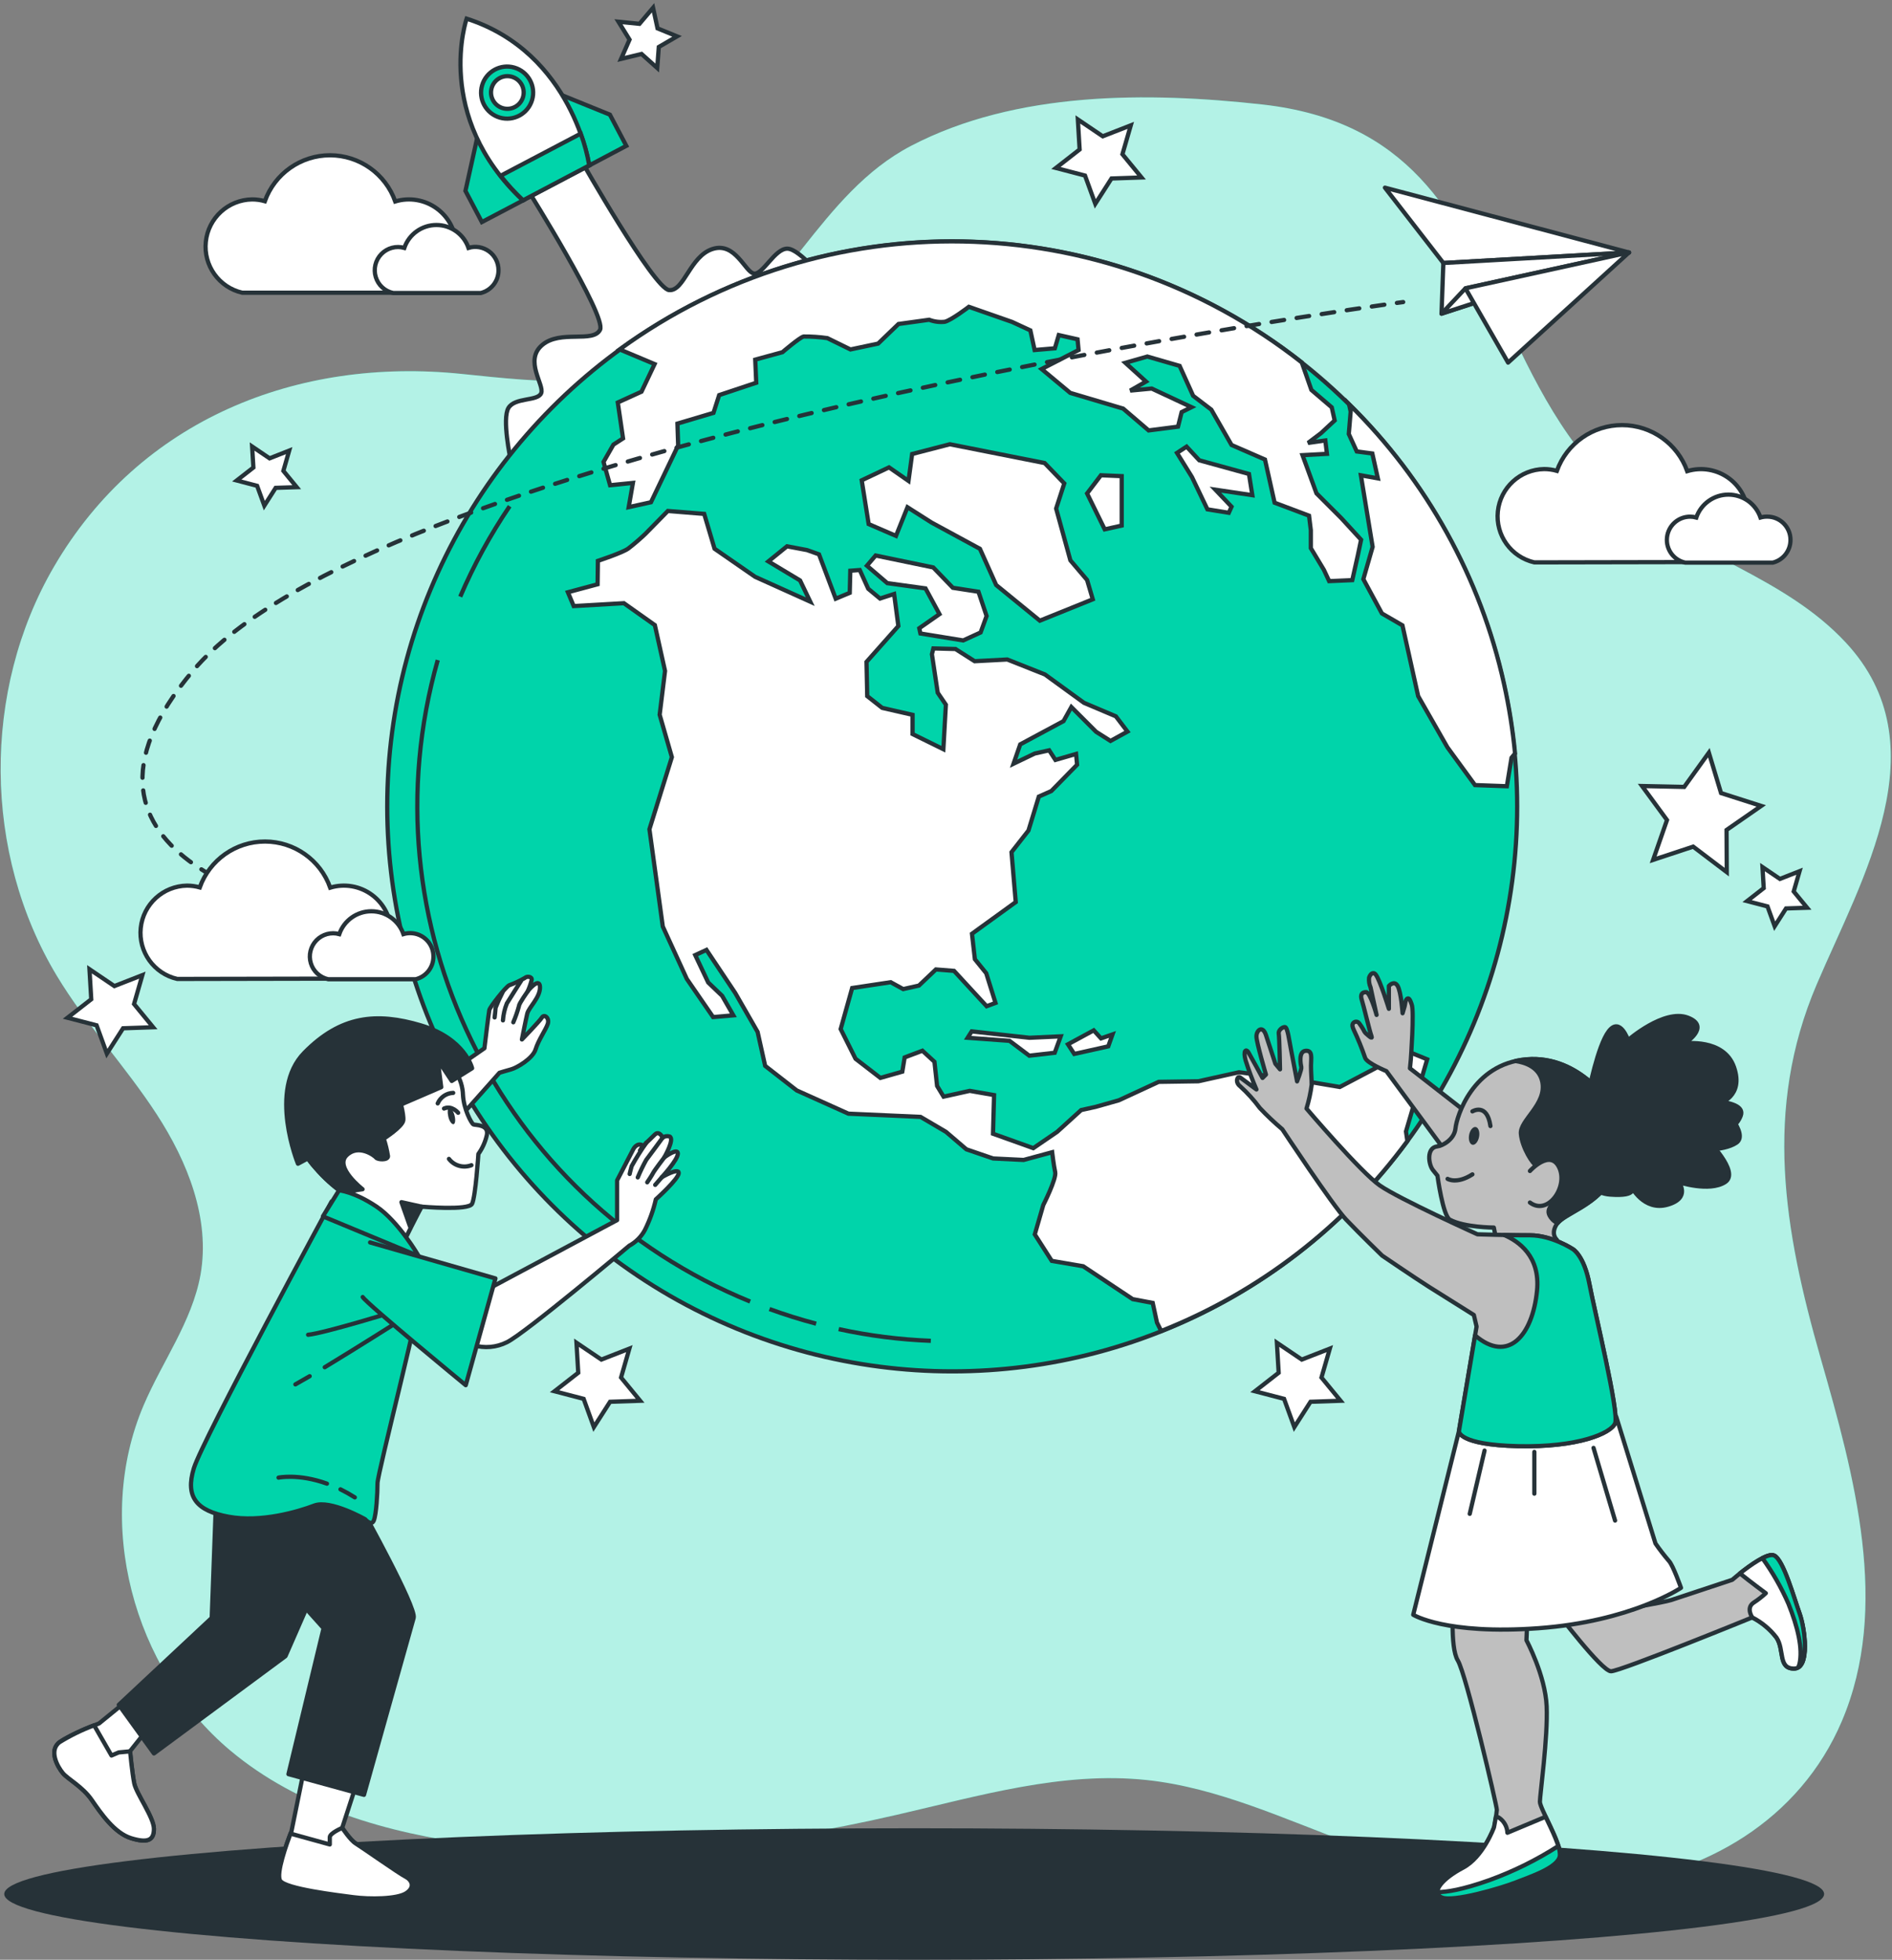 <?xml version="1.0" encoding="UTF-8"?>
<svg width="446px" height="462px" viewBox="0 0 446 462" version="1.1" xmlns="http://www.w3.org/2000/svg" xmlns:xlink="http://www.w3.org/1999/xlink">
    <rect x="0" y="0" width="446" height="462" fill="#808080" stroke="none"/>
    <title>world-children-zf</title>
    <g id="Page-1" stroke="none" stroke-width="1" fill="none" fill-rule="evenodd">
        <g id="world-children-zf" transform="translate(0, 1)">
            <g id="freepik--background-simple--inject-36" transform="translate(0, 21)" fill-rule="nonzero">
                <path d="M354.15,51.84 C343.06,28.4 332.15,6.52 297.64,2.64 C270.59,-0.36 239.57,-0.55 214.77,12.38 C193.23,23.62 185,49.21 164.09,61.09 C147.72,70.38 127.54,68.09 108.82,66.15 C70.17,62.15 33,76.82 12.71,111.62 C-4.29,140.78 -4.01,179.22 13.44,208.11 C20.36,219.58 29.64,229.45 36.94,240.68 C44.24,251.91 49.6,265.32 47.27,278.51 C45.27,289.56 38.27,298.94 33.87,309.26 C22.11,336.81 31.31,371.37 54.24,390.63 C70.34,404.15 91.47,410.22 112.33,412.84 C145.33,416.98 178.94,413.31 211.33,405.84 C230.77,401.38 250.46,395.51 270.33,397.63 C287.18,399.44 302.82,406.88 318.74,412.71 C337.48,419.56 357.43,424.29 377.3,422.45 C401.78,420.19 424.3,406.98 434.18,383.74 C445.62,356.82 437.18,326.07 429.11,297.94 C420.55,267.94 415.65,239.59 428.25,210.07 C438.91,185.07 457.63,153.67 435.09,129.46 C420.61,113.91 399.27,109 383.34,95.63 C368.92,83.55 361.49,67.35 354.15,51.84 Z" id="Path" fill="#00D4AA"></path>
                <path d="M354.15,51.84 C343.06,28.4 332.15,6.52 297.64,2.64 C270.59,-0.36 239.57,-0.55 214.77,12.38 C193.23,23.62 185,49.21 164.09,61.09 C147.72,70.38 127.54,68.09 108.82,66.15 C70.17,62.15 33,76.82 12.71,111.62 C-4.29,140.78 -4.01,179.22 13.44,208.11 C20.36,219.58 29.64,229.45 36.94,240.68 C44.24,251.91 49.6,265.32 47.27,278.51 C45.27,289.56 38.27,298.94 33.87,309.26 C22.11,336.81 31.31,371.37 54.24,390.63 C70.34,404.15 91.47,410.22 112.33,412.84 C145.33,416.98 178.94,413.31 211.33,405.84 C230.77,401.38 250.46,395.51 270.33,397.63 C287.18,399.44 302.82,406.88 318.74,412.71 C337.48,419.56 357.43,424.29 377.3,422.45 C401.78,420.19 424.3,406.98 434.18,383.74 C445.62,356.82 437.18,326.07 429.11,297.94 C420.55,267.94 415.65,239.59 428.25,210.07 C438.91,185.07 457.63,153.67 435.09,129.46 C420.61,113.91 399.27,109 383.34,95.63 C368.92,83.55 361.49,67.35 354.15,51.84 Z" id="Path" fill="#FFFFFF" opacity="0.7"></path>
            </g>
            <g id="freepik--Shadow--inject-36" transform="translate(1, 430)" fill="#263238" fill-rule="nonzero">
                <ellipse id="Oval" cx="214.5" cy="15.5" rx="214.5" ry="15.5"></ellipse>
            </g>
            <g id="freepik--Rocket--inject-36" transform="translate(108, 3)" fill-rule="nonzero" stroke="#263238">
                <path d="M86.7,62.52 C86.7,62.52 80.59,54.66 77.61,54.62 C74.63,54.58 71.82,60.82 69.73,60.49 C67.64,60.16 65.37,53 60,54.69 C54.63,56.38 53.3,64.69 49.73,64.39 C46.16,64.09 28.89,33.62 28.89,33.62 L16.45,40.85 C16.45,40.85 35.06,70.53 33.45,73.74 C31.84,76.95 24.09,73.68 19.79,77.35 C15.49,81.02 20.39,86.76 19.57,88.7 C18.75,90.64 13.38,89.62 11.85,92.18 C10.32,94.74 12.33,104.18 12.33,104.18 L47.19,77.5 L47.19,77.5 L86.7,62.52 Z" id="Path" fill="#FFFFFF"></path>
                <path d="M5,26.19 L1.72,41 L5.59,48.35 L15.27,43.26 C15.27,43.26 10.31,37.26 5,26.19 Z" id="Path" fill="#00D4AA"></path>
                <path d="M21.77,17.35 L35.77,23.03 L39.64,30.38 L30,35.48 C30,35.48 27.88,28 21.77,17.35 Z" id="Path" fill="#00D4AA"></path>
                <path d="M2,0.4 C2,0.4 -5.93,23.4 15.26,43.22 L30.9,35 C30.9,35 27.06,8.45 2,0.4 Z" id="Path" fill="#FFFFFF"></path>
                <path d="M10,37.44 C11.622,39.498 13.397,41.43 15.31,43.22 L30.9,35 C30.464,32.444 29.794,29.934 28.9,27.5 L10,37.44 Z" id="Path" fill="#00D4AA"></path>
                <circle id="Oval" fill="#00D4AA" transform="translate(11.54, 17.833) rotate(-73.7) translate(-11.54, -17.833) " cx="11.54" cy="17.833" r="6.14"></circle>
                <path d="M15,16 C14.005,14.122 11.678,13.406 9.799,14.399 C7.92,15.391 7.201,17.718 8.192,19.598 C9.183,21.478 11.509,22.199 13.39,21.21 C14.296,20.734 14.974,19.917 15.276,18.939 C15.578,17.962 15.479,16.904 15,16 L15,16 Z" id="Path" fill="#FFFFFF"></path>
            </g>
            <g id="freepik--Stars--inject-36" transform="translate(15, 0)" fill="#FFFFFF" fill-rule="nonzero" stroke="#263238">
                <polygon id="Path" points="400.17 188.99 392 194.66 392.05 204.6 384.13 198.59 374.69 201.71 377.96 192.32 372.08 184.3 382.02 184.51 387.83 176.44 390.7 185.96"></polygon>
                <polygon id="Path" points="18.56 228.88 16.6 235.69 21.1 241.17 14.01 241.41 10.19 247.38 7.77 240.71 0.91 238.93 6.51 234.57 6.09 227.49 11.96 231.46"></polygon>
                <polygon id="Path" points="133.36 316.93 131.4 323.74 135.9 329.22 128.81 329.46 124.99 335.43 122.58 328.77 115.72 326.98 121.31 322.62 120.89 315.54 126.76 319.51"></polygon>
                <polygon id="Path" points="298.48 316.93 296.51 323.74 301.01 329.22 293.93 329.46 290.11 335.43 287.69 328.77 280.83 326.98 286.42 322.62 286 315.54 291.87 319.51"></polygon>
                <polygon id="Path" points="53.17 105.23 51.8 110.01 54.95 113.85 49.98 114.01 47.31 118.2 45.61 113.53 40.81 112.27 44.73 109.22 44.43 104.26 48.55 107.05"></polygon>
                <polygon id="Path" points="144.6 7.57 140.3 10.07 139.93 15.03 136.23 11.72 131.4 12.89 133.4 8.34 130.79 4.12 135.74 4.62 138.95 0.83 140 5.69"></polygon>
                <polygon id="Path" points="409.21 204.38 407.83 209.16 410.99 213 406.02 213.16 403.34 217.35 401.65 212.68 396.84 211.43 400.76 208.37 400.47 203.41 404.58 206.2"></polygon>
                <polygon id="Path" points="251.56 28.55 249.59 35.36 254.09 40.84 247.01 41.08 243.19 47.05 240.77 40.39 233.91 38.6 239.5 34.24 239.08 27.16 244.95 31.13"></polygon>
            </g>
            <g id="freepik--World--inject-36" transform="translate(91, 55)" stroke="#263238">
                <circle id="Oval" fill="#00D4AA" fill-rule="nonzero" cx="133.46" cy="134.11" r="133.18"></circle>
                <path d="M106.71,257.33 C113.851,258.886 121.116,259.81 128.42,260.09" id="Path"></path>
                <path d="M90.39,252.6 C94,253.91 97.67,255.07 101.39,256.05" id="Path"></path>
                <path d="M12.19,99.61 C-5.361,161.415 26.351,226.536 85.83,250.83" id="Path"></path>
                <path d="M29.14,63.34 C24.586,70.059 20.685,77.198 17.49,84.66" id="Path"></path>
                <polygon id="Path" fill="#FFFFFF" fill-rule="nonzero" points="115.41 74.96 128.99 77.77 133.62 82.57 139.65 83.5 141.57 89.22 140.16 93.1 136.05 94.98 125.97 93.34 125.7 92.1 130.46 88.78 127.17 82.71 118.16 81.47 113.36 77.36"></polygon>
                <path d="M224.83,200.25 L214.06,198.43 L201.06,196.78 L191.5,198.9 L182.14,199.04 L172.74,203.39 L167.26,204.94 L163.86,205.69 L158.2,210.83 L152.58,214.67 L143.08,211.27 L143.33,202.16 L137.6,201.16 L131.43,202.53 L129.9,200 L129.28,194.31 L126.44,191.7 L122.25,193.28 L121.7,196.64 L116.53,198.11 L110.67,193.59 L107.17,186.59 L109.88,176.92 L118.96,175.55 L121.91,177.17 L125.62,176.34 L129.62,172.54 L133.9,172.88 L141.58,181.21 L143.67,180.43 L141.48,173.43 L138.81,170.13 L138.12,164.13 L148.44,156.66 L147.44,144.9 L151.44,139.79 L153.88,131.79 L156.83,130.48 L162.9,124.28 L162.66,121.74 L157.79,123.15 L156.32,120.88 L152.92,121.64 L147.92,124.04 L149.5,119.48 L159.7,114 L161.55,110.68 L167.38,116.51 L170.78,118.67 L174.78,116.47 L172.04,112.87 L164.53,109.69 L155.32,103 L146.44,99.47 L138.76,99.88 L134.23,97 L129.02,96.86 L128.68,98.23 L130.05,107.31 L131.97,110.13 L131.38,120.62 L124.12,117.05 L124.12,112.52 L116.96,110.88 L113.43,108.1 L113.26,100.04 L120.77,91.58 L119.77,84.03 L116.44,85.1 L113.67,82.8 L111.67,78.38 L109.44,78.55 L109.31,83.76 L106,85.14 L102.06,74.68 L99.25,73.68 L94.52,72.79 L90.13,76.35 L97.6,80.84 L100,85.84 L87,79.98 L77.44,73.36 L75,65.15 L66.43,64.46 L61.15,69.84 C59.854,71.079 58.492,72.248 57.07,73.34 C55.66,74.34 49.94,76.22 49.94,76.22 L49.87,81.74 L42.87,83.62 L44.24,86.88 L56.07,86.2 L63.37,91.37 L65.77,102.17 L64.5,112.49 L67.38,122.49 L62.09,139.49 L65.24,162.42 L70.9,174.77 L77.1,183.77 L81.87,183.36 L79.23,178.76 L75.94,175.61 L72.89,169.16 L75.53,167.93 L82.31,178.08 L87.59,187.27 L89.37,195.27 L96.81,201.06 L109,206.54 L126,207.3 L132,210.83 L136.8,214.94 L143.1,217.1 L150.3,217.45 L157.02,215.63 C157.02,215.63 157.4,218.78 157.74,220.33 C158.08,221.88 154.93,228.08 154.93,228.08 L152.93,235 L156.93,241.24 L164.34,242.51 L176,250.26 L180.73,251.15 L181.73,255.78 L182.73,257.78 C205.894,248.598 226.005,233.079 240.76,213 L240.43,210.73 L245.43,193.73 L240.8,191.84 L224.83,200.25 Z" id="Path" fill="#FFFFFF" fill-rule="nonzero"></path>
                <path d="M229.85,71.24 L225.16,66.13 L219.33,60.3 L216.04,51.3 L221.8,50.99 L221.42,47.84 L217.34,48.42 L220.39,46.12 L223.62,43.12 L222.93,40.03 L218.13,35.92 L215.87,29.45 C168.998,-7.444 103.32,-8.702 55.07,26.37 L63.31,29.83 L60.22,36.34 L54.63,38.88 L55.87,47.35 L53.6,48.82 L51.27,52.9 L52.81,58.39 L58.2,57.84 L57.2,63.56 L62.45,62.4 L68.86,49 L68.69,43.86 L77.19,41.33 L78.53,37.14 L87.27,34.23 L87.03,28.78 L93.44,27.03 C93.44,27.03 97.52,23.53 98.44,23.33 C100.31,23.318 102.179,23.445 104.03,23.71 L109.48,26.38 L116,25 L120.8,20.38 L128.03,19.38 C129.198,19.83 130.456,19.994 131.7,19.86 C133.24,19.51 137.39,16.33 137.39,16.33 L147.57,19.89 L151.89,21.89 L152.89,26.52 L157.66,26.11 L158.58,22.99 L163.01,23.99 L163.25,26.52 L154.54,31 L161.29,36.62 L173.77,40.33 L179.77,45.47 L186.69,44.58 L187.55,41.15 L189.88,39.99 L180.49,35.6 L175.42,36.08 L179.15,33.95 L174.28,29.53 L179.46,28.05 L187.07,30.25 L190.26,37.31 L194.54,40.57 L199.31,48.9 L207.19,52.33 L209.46,62.51 L217.58,65.57 L218,69 L218,73.22 L221.09,78.36 L222.32,81 L227.77,80.76 L229.07,74.97 L229.85,71.24 Z" id="Path" fill="#FFFFFF" fill-rule="nonzero"></path>
                <path d="M227,39.26 L227.39,41.03 L226.95,46.31 L228.83,50.43 L232.5,50.91 L233.8,56.77 L229.8,56.05 L232.57,72.92 L230.38,80.53 L234.76,88.62 L239.6,91.43 L243.3,108.1 L250.19,120.16 L256.7,129.08 L264.21,129.35 L265.31,122.63 L266.14,121.63 C265.612,116.122 264.747,110.652 263.55,105.25 C258.014,80.178 245.317,57.253 227,39.26 L227,39.26 Z" id="Path" fill="#FFFFFF" fill-rule="nonzero"></path>
                <polygon id="Path" fill="#FFFFFF" fill-rule="nonzero" points="155.25 53.16 132.9 48.73 124.02 51.03 123.16 57.37 118.57 54.18 112.13 57.23 113.77 67.55 120.21 70.33 122.92 63.58 128.58 67.18 140 73.38 143.83 81.92 154.12 90.32 166.6 85.28 165.26 80.73 161.32 76.1 157.96 63.89 159.88 57.96"></polygon>
                <polygon id="Path" fill="#FFFFFF" fill-rule="nonzero" points="173.42 56.25 168.52 56.04 165.26 60.33 169.41 68.79 173.42 67.9"></polygon>
                <polygon id="Path" fill="#FFFFFF" fill-rule="nonzero" points="203.42 55.74 191.7 52.51 188.71 49.29 186.45 50.77 189.98 56.46 193.62 64.07 198.66 64.89 199.31 63.45 195.5 59.44 204.21 60.74"></polygon>
                <polygon id="Path" fill="#FFFFFF" fill-rule="nonzero" points="138.06 187.14 137.1 188.65 146.97 189.37 151.63 192.87 157.63 192.18 159.04 188.31 151.67 188.65"></polygon>
                <polygon id="Path" fill="#FFFFFF" fill-rule="nonzero" points="166.82 186.9 160.75 190.19 162.23 192.46 170.25 190.67 171.25 187.86 168.54 188.79"></polygon>
            </g>
            <g id="freepik--Airplane--inject-36" stroke-linecap="round" stroke-linejoin="round" transform="translate(33, 43)" stroke="#263238">
                <polygon id="Path" fill="#FFFFFF" fill-rule="nonzero" points="351 15.52 293.47 0.24 307.24 18"></polygon>
                <polygon id="Path" fill="#FFFFFF" fill-rule="nonzero" points="307.24 18 306.81 29.95 351 15.52"></polygon>
                <polygon id="Path" fill="#FFFFFF" fill-rule="nonzero" points="312.45 23.97 306.81 29.95 351 15.52"></polygon>
                <polygon id="Path" fill="#FFFFFF" fill-rule="nonzero" points="351 15.52 312.45 23.97 322.5 41.48"></polygon>
                <line x1="297.77" y1="27.21" x2="296.29" y2="27.41" id="Path"></line>
                <path d="M293.33,27.83 C260.51,32.51 55.43,63.56 12.6,114 C-25.48,158.85 37.8,171.41 52.6,173.68" id="Path" stroke-dasharray="2.988,2.988"></path>
                <path d="M54,173.89 C54.95,174.03 55.48,174.08 55.48,174.08" id="Path"></path>
            </g>
            <g id="freepik--character-2--inject-36" transform="translate(291, 228)">
                <path d="M50.29,43.16 L35.81,23.51 C35.81,23.51 31.26,21.64 30.81,20.4 C30.041,18.144 29.143,15.933 28.12,13.78 C27.972,13.487 27.867,13.173 27.81,12.85 C27.753,12.441 27.988,12.048 28.374,11.904 C28.761,11.76 29.196,11.904 29.42,12.25 C29.788,12.736 30.122,13.248 30.42,13.78 C30.595,14.227 30.898,14.613 31.29,14.89 C31.29,14.89 32.7,16.26 32.29,15.23 C31.88,14.2 30.43,7.99 30.02,6.75 C29.61,5.51 30.02,4.89 31.02,4.89 C32.02,4.89 33.5,10.26 33.5,10.26 C33.23,9.02 32.96,7.77 32.68,6.53 L32.08,3.76 C31.773,3.049 31.653,2.271 31.73,1.5 C31.94,0.76 32.62,-0.06 33.3,0.75 C34.3,1.99 36.4,8.82 36.4,8.82 L36.4,3.44 C36.4,3.44 37.64,1.99 38.47,3.44 C39.3,4.89 39.63,9.87 39.63,9.87 L40.11,8.24 C40.25,7.78 40.24,6.94 40.58,6.57 C41.22,5.87 41.58,7.29 41.78,7.78 C42.4,9.44 41.57,20.78 41.57,20.78 L41.37,22.85 L62.09,39 L52.36,45.42 L50.29,43.16 Z" id="Path" stroke="#263238" fill="#BFBFBF" fill-rule="nonzero" stroke-linecap="round" stroke-linejoin="round"></path>
                <path d="M89.05,31.9 C89.05,31.9 81.61,19.67 68.85,20.73 C56.09,21.79 52.37,34.29 52.1,37 C51.83,39.71 48.91,41.15 47.85,41.25 C45.19,41.52 45.72,45.5 46.78,46.83 L47.85,48.16 C47.85,48.16 49.13,57.65 50.77,58.53 C54.23,60.39 61.14,60.39 61.14,60.39 L61.94,64.39 L76,63.27 C76,63.27 74.41,61.94 76,59.54 C77.59,57.14 84.78,55.29 88.23,49.71 C91.68,44.13 89.85,35.62 89.05,31.9 Z" id="Path" stroke="#263238" fill="#BFBFBF" fill-rule="nonzero" stroke-linecap="round" stroke-linejoin="round"></path>
                <path d="M89.05,31.9 C89.05,31.9 81.61,19.67 68.85,20.73 C67.976,20.808 67.107,20.942 66.25,21.13 C68.46,21.45 71.86,22.52 72.57,26.05 C73.63,31.37 67.25,35.05 67.52,38.28 C67.79,41.51 70.44,45.72 71.24,45.72 C72.04,45.72 77.62,48.38 76.56,51.83 C75.5,55.28 72.56,55.83 74.96,58.48 C75.306,58.847 75.721,59.142 76.18,59.35 C78.03,57.05 84.89,55.14 88.25,49.71 C91.61,44.28 89.85,35.62 89.05,31.9 Z" id="Path" stroke="#263238" fill="#263238" fill-rule="nonzero" stroke-linecap="round" stroke-linejoin="round"></path>
                <path d="M83.47,28.71 C83.47,28.71 85.59,17.54 88.25,14.09 C90.91,10.64 92.77,16.21 92.77,16.21 C92.77,16.21 101.28,8.77 106.86,10.9 C112.44,13.03 106.06,17.01 106.06,17.01 C106.06,17.01 115.37,15.68 117.76,22.59 C120.15,29.5 114.3,31.1 114.3,31.1 C114.3,31.1 121.48,38.28 118.3,40.4 C115.12,42.52 108.47,42 108.47,42 C108.47,42 114.05,43.86 111.12,46.52 C108.19,49.18 101.02,43.86 101.02,43.86 C101.02,43.86 101.82,49.71 97.83,49.71 C93.84,49.71 91.19,42.8 91.19,42.8 C91.19,42.8 88.53,47.05 86.4,44.13 C84.27,41.21 82.94,30 83.47,28.71 Z" id="Path" stroke="#263238" fill="#263238" fill-rule="nonzero" stroke-linecap="round" stroke-linejoin="round"></path>
                <path d="M82.14,33.76 C82.048,29.423 84.284,25.368 88,23.13 C94.38,19.13 94.91,22.86 94.91,22.86 C94.91,22.86 100.76,17.54 105.81,21.53 C110.86,25.52 105.81,30.53 105.81,30.53 C105.81,30.53 121,29.51 119.35,34 C117.7,38.49 111.11,39.32 111.11,39.32 C111.11,39.32 119.35,47.32 115.63,49.69 C111.91,52.06 104.73,49.69 104.73,49.69 C104.73,49.69 107.66,53.41 102.08,55 C96.5,56.59 93.57,50.75 93.57,50.75 C93.57,50.75 95.43,53.14 88.52,52.61 C81.61,52.08 81.34,43.61 81.34,43.61 C81.34,43.61 74.7,42.8 82.14,33.76 Z" id="Path" stroke="#263238" fill="#263238" fill-rule="nonzero" stroke-linecap="round" stroke-linejoin="round"></path>
                <path d="M69.65,47.05 C69.65,47.05 74.43,41.73 76.56,46.25 C78.69,50.77 73.9,57.68 69.65,54.49" id="Path" stroke="#263238" fill="#BFBFBF" fill-rule="nonzero" stroke-linecap="round" stroke-linejoin="round"></path>
                <path d="M57.66,39 C57.45,40.15 56.74,41 56.1,40.87 C55.46,40.74 55.1,39.71 55.31,38.56 C55.52,37.41 56.23,36.56 56.88,36.69 C57.53,36.82 57.88,37.88 57.66,39 Z" id="Path" fill="#263238" fill-rule="nonzero"></path>
                <path d="M56.09,33 C56.09,33 59.54,30.87 60.34,36.46" id="Path" stroke="#263238" stroke-linecap="round" stroke-linejoin="round"></path>
                <path d="M50.24,48.91 C50.24,48.91 52.37,50.24 56.09,47.85" id="Path" stroke="#263238" stroke-linecap="round" stroke-linejoin="round"></path>
                <path d="M75.76,150.72 C75.76,150.72 86.55,164.99 88.76,164.99 C90.97,164.99 122.06,152.3 122.06,152.3 C124.291,153.446 126.241,155.072 127.77,157.06 C129.68,159.91 128.09,164.36 131.9,164.36 C135.71,164.36 134.44,154.84 133.17,151.36 C131.9,147.88 129.36,138.67 127.17,137.72 C124.98,136.77 117.34,143.43 117.34,143.43 L103,148.18 C101.1,148.81 89.68,150.72 89.68,150.72 L75.76,150.72 Z" id="Path" stroke="#263238" fill="#BFBFBF" fill-rule="nonzero" stroke-linecap="round" stroke-linejoin="round"></path>
                <path d="M127.15,137.71 C125.62,137.06 121.55,140 119.15,141.91 C121.5,143.83 125.25,146.59 125.25,146.59 C124.362,147.411 123.405,148.154 122.39,148.81 C120.49,150.08 122.07,152.3 122.07,152.3 C124.301,153.446 126.251,155.072 127.78,157.06 C129.69,159.91 128.1,164.36 131.91,164.36 C135.72,164.36 134.45,154.84 133.18,151.36 C131.91,147.88 129.37,138.66 127.15,137.71 Z" id="Path" stroke="#263238" fill="#FFFFFF" fill-rule="nonzero" stroke-linecap="round" stroke-linejoin="round"></path>
                <path d="M133,164 C135.47,162.33 134.34,154.43 133.21,151.32 C131.94,147.83 129.4,138.63 127.21,137.68 C126.6,137.42 125.59,137.73 124.45,138.32 C126.873,141.678 128.932,145.285 130.59,149.08 C132.75,154.47 134.04,159.65 133.18,163.31 C133.06,163.58 133,163.81 133,164 Z" id="Path" stroke="#263238" fill="#00D4AA" fill-rule="nonzero" stroke-linecap="round" stroke-linejoin="round"></path>
                <path d="M51.65,148.18 C51.65,148.18 50.7,159.28 52.65,162.45 C54.6,165.62 61.85,196.71 61.85,197.66 C61.713,199.047 61.503,200.425 61.22,201.79 C61.22,201.79 58.68,208.79 53.92,211.3 C49.16,213.81 46.31,217.01 48.85,218.3 C51.39,219.59 63.12,216.08 66.3,214.81 C69.48,213.54 76.45,211.32 76.76,208.47 C77.07,205.62 72,197.35 72,195.76 C72,194.17 73.91,180.53 73.59,173.24 C73.27,165.95 68.83,157.69 68.83,157.69 L69.15,149.76 L51.65,148.18 Z" id="Path" stroke="#263238" fill="#BFBFBF" fill-rule="nonzero" stroke-linecap="round" stroke-linejoin="round"></path>
                <path d="M76.71,208.45 C76.92,206.58 74.82,202.4 73.34,199.29 L64.34,203.06 C64.282,201.665 63.58,200.376 62.44,199.57 C62.202,199.392 61.916,199.291 61.62,199.28 C61.43,200.47 61.17,201.79 61.17,201.79 C61.17,201.79 58.63,208.79 53.87,211.3 C49.11,213.81 46.26,217.01 48.8,218.3 C51.34,219.59 63.07,216.08 66.25,214.81 C69.43,213.54 76.4,211.3 76.71,208.45 Z" id="Path" stroke="#263238" fill="#FFFFFF" fill-rule="nonzero" stroke-linecap="round" stroke-linejoin="round"></path>
                <path d="M76.71,208.45 C76.733,207.68 76.607,206.913 76.34,206.19 C71.213,209.484 65.732,212.191 60,214.26 C53.7,216.5 50,217.05 47.87,217.06 C47.926,217.612 48.29,218.085 48.81,218.28 C51.35,219.55 63.08,216.06 66.26,214.79 C69.44,213.52 76.4,211.3 76.71,208.45 Z" id="Path" stroke="#263238" fill="#00D4AA" fill-rule="nonzero" stroke-linecap="round" stroke-linejoin="round"></path>
                <path d="M52.91,108.41 L42.14,151.67 C42.14,151.67 49.75,156.43 71.64,154.84 C93.53,153.25 105.26,145.32 105.26,145.32 C105.26,145.32 103.36,139.93 102.41,138.98 C101.283,137.663 100.225,136.287 99.24,134.86 L90,105 L52.91,108.41 Z" id="Path" stroke="#263238" fill="#FFFFFF" fill-rule="nonzero" stroke-linecap="round" stroke-linejoin="round"></path>
                <line x1="58.95" y1="112.97" x2="55.46" y2="127.88" id="Path" stroke="#263238" stroke-linecap="round" stroke-linejoin="round"></line>
                <line x1="70.69" y1="113.28" x2="70.69" y2="123.12" id="Path" stroke="#263238" stroke-linecap="round" stroke-linejoin="round"></line>
                <line x1="84.64" y1="112.33" x2="89.72" y2="129.46" id="Path" stroke="#263238" stroke-linecap="round" stroke-linejoin="round"></line>
                <path d="M79.76,65.47 C79.76,65.47 74.84,62.21 69.66,62.21 C64.48,62.21 57.28,61.98 57.28,61.98 C57.28,61.98 38.84,53.65 34.28,50.48 C29.72,47.31 16.98,32.33 16.98,32.33 C17.541,30.5 17.949,28.627 18.2,26.73 C18.2,25.29 18.04,24.01 18.04,22.25 C18.04,20.49 18.52,18.56 16.76,18.72 C15,18.88 15.64,22.09 15.76,22.57 C15.88,23.05 14.76,25.93 14.76,25.93 C14.76,25.93 13.76,20.65 13.32,18.4 C12.88,16.15 12.52,13.12 11.88,13.12 C11.24,13.12 10.28,13.92 10.44,14.72 C10.6,15.52 10.74,23.09 10.74,23.09 L9.64,21.77 L7.42,15 C6.62,12.6 5.18,13.88 5.18,15.32 C5.18,16.76 7.42,24.32 7.42,24.32 L6.62,25.12 C6.62,25.12 3.74,19.84 3.26,19.04 C2.78,18.24 1.98,18.55 2.62,20.96 C3.354,23.296 4.209,25.592 5.18,27.84 L1.34,25 C0.7,24.52 0.06,26.12 1.34,27.08 C3.055,28.63 4.609,30.349 5.98,32.21 C7.647,33.976 9.413,35.645 11.27,37.21 C11.27,37.21 23.12,55.15 26.32,58.51 C29.52,61.87 34.81,67 34.81,67 C34.81,67 42.34,72.13 45.86,74.37 L56.43,81 L57.07,83.73 L52.91,108.39 C52.91,108.39 52.75,111.59 66.84,111.91 C80.93,112.23 88.78,108.91 89.74,106.47 C90.7,104.03 84.94,80.36 83.66,73.64 C82.38,66.92 79.76,65.47 79.76,65.47 Z" id="Path" stroke="#263238" fill="#BFBFBF" fill-rule="nonzero" stroke-linecap="round" stroke-linejoin="round"></path>
                <path d="M79.76,65.47 C79.76,65.47 74.84,62.21 69.66,62.21 C67.74,62.21 65.56,62.21 63.56,62.14 C66.93,63.58 72.14,67.14 71.32,75.3 C70.26,85.87 64.5,92.49 56.72,85.81 L52.91,108.41 C52.91,108.41 52.75,111.61 66.84,111.93 C80.93,112.25 88.78,108.93 89.74,106.49 C90.7,104.05 84.94,80.38 83.66,73.66 C82.38,66.94 79.76,65.47 79.76,65.47 Z" id="Path" stroke="#263238" fill="#00D4AA" fill-rule="nonzero" stroke-linecap="round" stroke-linejoin="round"></path>
            </g>
            <g id="freepik--character-1--inject-36" transform="translate(12, 229)">
                <path d="M17.94,170.92 L11.35,176.29 C11.35,176.29 4.77,178.72 2.08,180.68 C-0.61,182.64 1.59,186.53 2.81,187.99 C4.03,189.45 7.45,191.16 9.64,194.34 C11.83,197.52 15.01,202.14 18.91,203.34 C22.81,204.54 24.28,203.83 24.28,201.15 C24.28,198.47 20.13,192.85 19.64,190.41 C19.15,187.97 18.64,182.85 18.64,182.85 L23.3,177 L17.94,170.92 Z" id="Path" stroke="#263238" fill="#FFFFFF" fill-rule="nonzero" stroke-linecap="round" stroke-linejoin="round"></path>
                <path d="M18.67,182.87 L15.99,183.12 L14.28,183.85 L10.19,176.73 C7.363,177.777 4.647,179.1 2.08,180.68 C-0.6,182.63 1.59,186.53 2.81,187.99 C4.03,189.45 7.45,191.16 9.64,194.34 C11.83,197.52 15.01,202.14 18.91,203.34 C22.81,204.54 24.28,203.83 24.28,201.14 C24.28,198.45 20.13,192.85 19.64,190.41 C19.15,187.97 18.67,182.87 18.67,182.87 Z" id="Path" stroke="#263238" fill="#FFFFFF" fill-rule="nonzero" stroke-linecap="round" stroke-linejoin="round"></path>
                <path d="M38.91,124.09 L37.91,151.41 L16,171.9 L24.29,183.36 L55.29,160.43 L62.12,144.82 L43.12,124.82 C43.12,124.82 38.91,122.62 38.91,124.09 Z" id="Path" stroke="#263238" fill="#263238" fill-rule="nonzero" stroke-linecap="round" stroke-linejoin="round"></path>
                <path d="M59.65,187.26 L56.72,201.65 C56.72,201.65 52.82,211.41 54.04,213.36 C55.26,215.31 67.7,216.78 71.35,217.26 C75,217.74 81.6,217.75 83.79,216.26 C85.98,214.77 85.01,213.09 83.55,212.36 C82.09,211.63 73.06,205.28 71.84,204.55 C70.62,203.82 68.67,200.89 68.67,200.89 L71.84,191.13 L59.65,187.26 Z" id="Path" stroke="#263238" fill="#FFFFFF" fill-rule="nonzero" stroke-linecap="round" stroke-linejoin="round"></path>
                <path d="M83.79,216.29 C85.99,214.82 85.01,213.12 83.55,212.39 C82.09,211.66 73.06,205.31 71.84,204.58 C70.62,203.85 68.67,200.92 68.67,200.92 C68.67,200.92 65.74,202.14 65.74,203.12 L65.74,204.82 L56.48,202.26 C55.66,204.42 53,211.7 54.04,213.36 C55.26,215.31 67.7,216.78 71.35,217.26 C75,217.74 81.6,217.75 83.79,216.29 Z" id="Path" stroke="#263238" fill="#FFFFFF" fill-rule="nonzero" stroke-linecap="round" stroke-linejoin="round"></path>
                <path d="M38.91,125.55 L64.28,153.85 L56,188.24 L73.8,193.12 C73.8,193.12 84.8,153.85 85.51,151.41 C86.22,148.97 73.32,125.8 73.32,125.8 C69.964,123.044 65.911,121.269 61.61,120.67 C54,119.45 38.91,125.55 38.91,125.55 Z" id="Path" stroke="#263238" fill="#263238" fill-rule="nonzero" stroke-linecap="round" stroke-linejoin="round"></path>
                <path d="M94.72,22.29 L102.19,17.12 C102.19,17.12 103.19,8.85 103.34,8.12 C103.49,7.39 107.25,2.6 108.05,2.26 C109.326,1.798 110.558,1.223 111.73,0.54 C112.19,0.08 113.45,0.19 113.34,1 C113.108,1.904 112.8,2.787 112.42,3.64 C112.42,3.64 115.17,0.19 115.29,2.64 C115.41,5.09 112.65,7.47 112.29,8.96 C111.93,10.45 111.03,15.05 111.03,15.05 C111.03,15.05 115.16,10.8 115.74,9.88 C116.32,8.96 117.58,10 117.12,11.38 C116.66,12.76 114.93,15.17 114.25,17.38 C113.57,19.59 109.76,21.75 108.5,22.09 C107.24,22.43 105.74,22.9 105.74,22.9 L96.55,33.24 L91.61,23.81 L94.72,22.29 Z" id="Path" stroke="#263238" fill="#FFFFFF" fill-rule="nonzero" stroke-linecap="round" stroke-linejoin="round"></path>
                <path d="M112.42,3.68 C112.42,3.68 110.35,6.55 110.35,7.12 C109.991,8.443 109.54,9.74 109,11" id="Path" stroke="#263238" stroke-linecap="round" stroke-linejoin="round"></path>
                <path d="M110.81,1.27 C110.81,1.27 108.17,5.4 107.48,6.55 C106.963,7.826 106.653,9.176 106.56,10.55" id="Path" stroke="#263238" stroke-linecap="round" stroke-linejoin="round"></path>
                <path d="M106.44,4 C105.84,5.157 105.302,6.345 104.83,7.56 C104.83,7.91 104.6,9.86 104.6,9.86" id="Path" stroke="#263238" stroke-linecap="round" stroke-linejoin="round"></path>
                <path d="M95.49,22.84 C96.517,24.421 97.087,26.255 97.14,28.14 C97.31,31.45 99.14,34.92 99.63,35.09 C100.12,35.26 103.27,35.09 102.77,37.57 C102.407,39.178 101.727,40.697 100.77,42.04 C100.77,42.04 100.11,52.14 99.28,53.79 C98.45,55.44 87.37,54.46 87.37,54.46 C87.37,54.46 82.9,63.06 82.9,63.56 C82.9,64.06 68.5,56.77 68.5,56.77 L68.99,51.31 C66.539,49.597 64.315,47.581 62.37,45.31 C60.486,43.24 59.026,40.821 58.07,38.19 C57.987,34.101 58.775,30.041 60.38,26.28 C63.03,20.28 72.8,16.34 82.57,15.68 C92.34,15.02 95.49,22.84 95.49,22.84 Z" id="Path" stroke="#263238" fill="#FFFFFF" fill-rule="nonzero" stroke-linecap="round" stroke-linejoin="round"></path>
                <path d="M83.07,34.1 C83.24,32.61 82.07,28.63 82.07,28.63 L78.76,20.52 C78.76,20.52 68.2,25.05 59.41,28.91 C58.459,31.923 58.006,35.071 58.07,38.23 C59.026,40.861 60.486,43.28 62.37,45.35 C64.315,47.621 66.539,49.637 68.99,51.35 C70.443,50.868 71.94,50.533 73.46,50.35 C73.46,50.35 66.84,45.22 69.65,42.4 C72.46,39.58 76.28,42.4 76.65,42.9 C77.02,43.4 79.46,43.56 79.46,42.57 C79.243,41.165 78.908,39.78 78.46,38.43 C78.46,38.43 82.91,35.59 83.07,34.1 Z" id="Path" stroke="#263238" fill="#263238" fill-rule="nonzero" stroke-linecap="round" stroke-linejoin="round"></path>
                <path d="M82.74,30.29 L92.01,26.29 L91.18,19.83 L94.49,24.83 L99.29,21.83 C99.29,21.83 97.64,14.83 87.21,11.73 C76.78,8.63 68.34,9.41 59.73,18.19 C51.12,26.97 58.24,44.34 58.24,44.34 L69.66,38.21 L69.66,32.09 L72.31,35.9 L82.74,30.29 Z" id="Path" stroke="#263238" fill="#263238" fill-rule="nonzero" stroke-linecap="round" stroke-linejoin="round"></path>
                <path d="M95.13,32.91 C95.42,33.97 95.33,34.91 94.93,35.02 C94.53,35.13 93.93,34.36 93.69,33.3 C93.45,32.24 93.49,31.3 93.89,31.19 C94.29,31.08 94.84,31.85 95.13,32.91 Z" id="Path" fill="#263238" fill-rule="nonzero"></path>
                <path d="M96,32.33 C96,32.33 94.5,30.5 92.67,31.33" id="Path" stroke="#263238" stroke-linecap="round" stroke-linejoin="round"></path>
                <path d="M91.18,30.12 C91.814,28.657 93.236,27.69 94.83,27.64" id="Path" stroke="#263238" stroke-linecap="round" stroke-linejoin="round"></path>
                <path d="M99.13,44.69 C97.229,45.429 95.068,44.822 93.83,43.2" id="Path" stroke="#263238" stroke-linecap="round" stroke-linejoin="round"></path>
                <path d="M86.65,66.12 L66.17,53.24 C66.17,53.24 35.74,109.42 33.69,116.15 C31.64,122.88 34.27,126.15 41.88,127.56 C49.49,128.97 58.27,126.39 62.07,124.93 C65.87,123.47 74.07,128.15 74.07,128.15 C74.07,128.15 75.53,129.9 76.12,128.44 C76.71,126.98 76.99,122 76.99,119.66 C76.99,117.32 87.82,75.48 87.82,71.09 C87.82,66.7 86.65,66.12 86.65,66.12 Z" id="Path" stroke="#263238" fill="#00D4AA" fill-rule="nonzero" stroke-linecap="round" stroke-linejoin="round"></path>
                <path d="M81.63,79 C81.63,79 64.32,84.33 60.63,84.66" id="Path" stroke="#263238" stroke-linecap="round" stroke-linejoin="round"></path>
                <path d="M61,94.43 C59.71,95.18 58.57,95.84 57.63,96.36" id="Path" stroke="#263238" stroke-linecap="round" stroke-linejoin="round"></path>
                <path d="M81.63,81.7 C81.63,81.7 72.18,87.7 64.55,92.32" id="Path" stroke="#263238" stroke-linecap="round" stroke-linejoin="round"></path>
                <path d="M68.26,121.1 C69.42,121.672 70.549,122.306 71.64,123" id="Path" stroke="#263238" stroke-linecap="round" stroke-linejoin="round"></path>
                <path d="M53.66,118.34 C53.66,118.34 58.37,117.34 65.07,119.76" id="Path" stroke="#263238" stroke-linecap="round" stroke-linejoin="round"></path>
                <path d="M64.12,56.75 L67.92,50.61 C67.92,50.61 71.44,50.9 76.7,54.41 C81.96,57.92 86.7,66.12 86.7,66.12 L64.12,56.75 Z" id="Path" stroke="#263238" fill="#00D4AA" fill-rule="nonzero" stroke-linecap="round" stroke-linejoin="round"></path>
                <path d="M103.33,73.73 L133.47,57.63 L133.47,48.27 L137.27,40.95 C137.27,40.95 138.13,39.18 139.59,40.06 L138.86,41.22 L140.34,39.41 C140.34,39.41 141.55,38.3 142.34,37.49 C143.13,36.68 143.83,37.49 144.06,37.95 C144.29,38.41 144.23,38.15 144.23,38.15 C144.71,37.849 145.295,37.765 145.84,37.92 C147.12,38.49 144.58,42.86 144.58,42.86 C144.58,42.86 147.79,40.45 147.79,41.94 C147.79,43.43 144,47.53 144,47.53 C144,47.53 148,45.16 148,46.53 C148,47.9 142.6,52.74 142.6,52.74 C142.029,55.256 141.156,57.694 140,60 C139.16,61.555 137.885,62.83 136.33,63.67 C136.33,63.67 111.74,84.36 107.49,86.42 C105.032,87.656 102.194,87.903 99.56,87.11 L102.2,74.11 L103.33,73.73 Z" id="Path" stroke="#263238" fill="#FFFFFF" fill-rule="nonzero" stroke-linecap="round" stroke-linejoin="round"></path>
                <path d="M144.24,38.15 C144.24,38.15 140.8,42.86 140.34,43.43 C139.597,44.772 138.929,46.154 138.34,47.57" id="Path" stroke="#263238" stroke-linecap="round" stroke-linejoin="round"></path>
                <path d="M140.34,39.41 C139.091,41.186 137.939,43.029 136.89,44.93 C136.66,45.73 136.43,46.76 136.43,46.76" id="Path" stroke="#263238" stroke-linecap="round" stroke-linejoin="round"></path>
                <path d="M144.59,42.86 C144.59,42.86 142.29,45.86 141.95,46.53 C141.61,47.2 140.57,48.72 140.57,48.72" id="Path" stroke="#263238" stroke-linecap="round" stroke-linejoin="round"></path>
                <line x1="144.01" y1="47.53" x2="142.45" y2="49.33" id="Path" stroke="#263238" stroke-linecap="round" stroke-linejoin="round"></line>
                <path d="M75.24,62.9 L104.79,71.38 L97.79,96.55 C97.79,96.55 74.67,77.55 73.5,75.77" id="Path" stroke="#263238" fill="#00D4AA" fill-rule="nonzero" stroke-linecap="round" stroke-linejoin="round"></path>
                <polygon id="Path" stroke="#263238" fill="#263238" fill-rule="nonzero" stroke-linecap="round" stroke-linejoin="round" points="87.38 54.46 82.63 53.4 84.63 59.06"></polygon>
            </g>
            <g id="freepik--Clouds--inject-36" transform="translate(33, 35)" fill="#FFFFFF" fill-rule="nonzero" stroke="#263238">
                <path d="M74.54,22.15 C74.54,18.624 72.869,15.306 70.037,13.204 C67.205,11.103 63.545,10.468 60.17,11.49 C57.873,4.979 51.725,0.62 44.821,0.607 C37.917,0.593 31.753,4.928 29.43,11.43 C28.454,11.151 27.445,11.01 26.43,11.01 C20.792,11.094 16.106,15.378 15.517,20.985 C14.929,26.593 18.623,31.757 24.12,33.01 L66,33 C71.015,31.796 74.548,27.308 74.54,22.15 L74.54,22.15 Z" id="Path"></path>
                <path d="M84.51,27.68 C84.513,25.944 83.692,24.31 82.297,23.276 C80.902,22.243 79.1,21.932 77.44,22.44 C76.329,19.21 73.29,17.042 69.875,17.042 C66.46,17.042 63.421,19.21 62.31,22.44 C60.381,21.895 58.309,22.447 56.906,23.879 C55.503,25.311 54.994,27.394 55.579,29.311 C56.163,31.228 57.747,32.674 59.71,33.08 L80.31,33.08 C82.8,32.482 84.543,30.24 84.51,27.68 Z" id="Path"></path>
                <path d="M379.1,85.73 C379.1,82.204 377.429,78.886 374.597,76.784 C371.765,74.683 368.105,74.048 364.73,75.07 C362.422,68.576 356.282,64.231 349.39,64.216 C342.497,64.2 336.338,68.516 334,75 C333.024,74.721 332.015,74.58 331,74.58 C325.362,74.664 320.676,78.948 320.087,84.555 C319.499,90.163 323.193,95.327 328.69,96.58 L370.57,96.5 C375.552,95.299 379.072,90.855 379.1,85.73 L379.1,85.73 Z" id="Path"></path>
                <path d="M389.07,91.27 C389.07,88.243 386.617,85.79 383.59,85.79 C383.053,85.783 382.517,85.854 382,86 C380.889,82.77 377.85,80.602 374.435,80.602 C371.02,80.602 367.981,82.77 366.87,86 C366.395,85.867 365.904,85.8 365.41,85.8 C362.606,85.8 360.254,87.918 359.961,90.707 C359.667,93.496 361.527,96.056 364.27,96.64 L384.88,96.64 C387.355,96.041 389.09,93.816 389.07,91.27 L389.07,91.27 Z" id="Path"></path>
                <path d="M59.2,183.93 C59.206,180.403 57.54,177.081 54.708,174.977 C51.877,172.873 48.216,172.236 44.84,173.26 C42.538,166.752 36.39,162.396 29.486,162.383 C22.583,162.369 16.418,166.701 14.09,173.2 C13.113,172.926 12.104,172.785 11.09,172.78 C5.452,172.864 0.766,177.148 0.177,182.755 C-0.411,188.363 3.283,193.527 8.78,194.78 L50.66,194.7 C55.652,193.513 59.182,189.061 59.2,183.93 Z" id="Path"></path>
                <path d="M69.17,189.46 C69.17,186.433 66.717,183.98 63.69,183.98 C63.152,183.98 62.616,184.057 62.1,184.21 C60.985,180.988 57.95,178.827 54.54,178.827 C51.13,178.827 48.095,180.988 46.98,184.21 C45.056,183.679 42.996,184.235 41.602,185.663 C40.207,187.09 39.699,189.163 40.275,191.073 C40.85,192.984 42.419,194.431 44.37,194.85 L64.98,194.85 C67.462,194.249 69.2,192.013 69.17,189.46 Z" id="Path"></path>
            </g>
        </g>
    </g>
</svg>